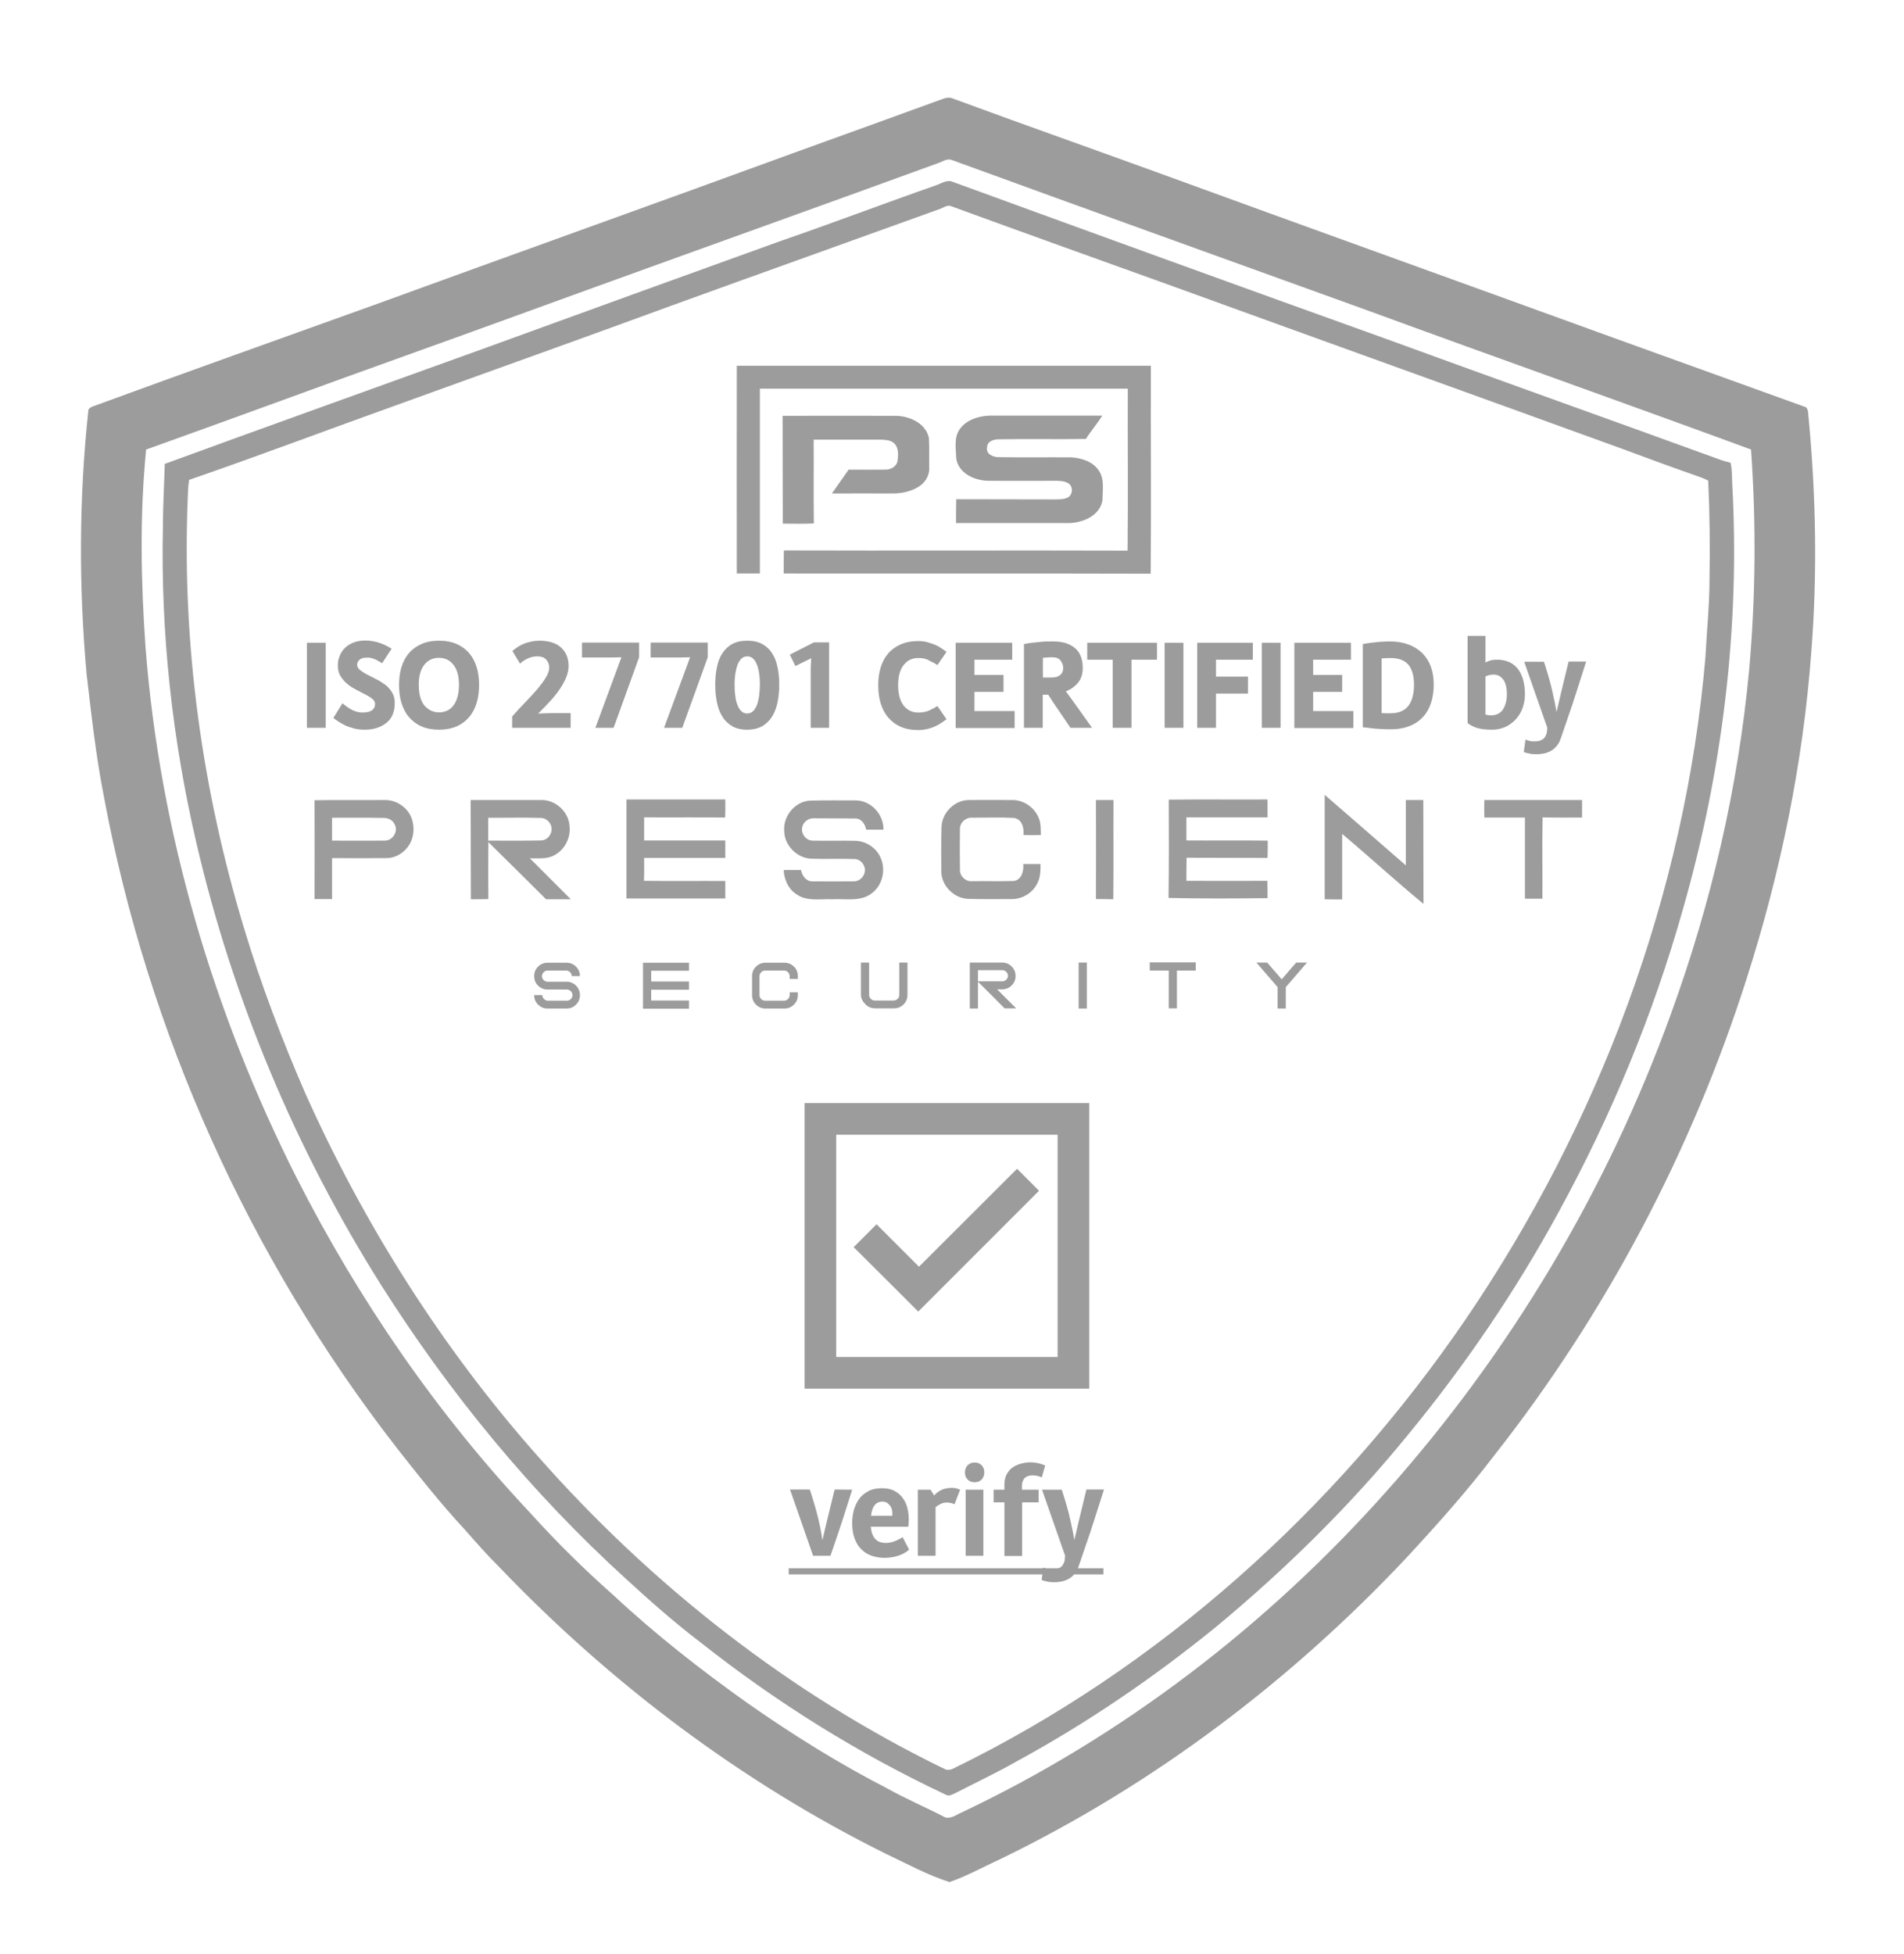 <svg width="77" height="79" viewBox="0 0 77 79" fill="none" xmlns="http://www.w3.org/2000/svg">
<path d="M22.143 40.776C21.993 40.776 21.865 40.723 21.76 40.617C21.654 40.512 21.602 40.384 21.602 40.234H21.933C21.933 40.294 21.955 40.347 22 40.392C22.046 40.437 22.098 40.459 22.159 40.459H22.926C22.986 40.459 23.039 40.437 23.084 40.392C23.129 40.347 23.152 40.294 23.152 40.234C23.152 40.173 23.129 40.121 23.084 40.076C23.039 40.031 22.986 40.008 22.926 40.008H22.143C21.993 40.008 21.865 39.955 21.76 39.85C21.654 39.745 21.602 39.617 21.602 39.466C21.602 39.316 21.654 39.188 21.76 39.082C21.865 38.977 21.993 38.924 22.143 38.924H22.911C23.062 38.924 23.189 38.977 23.295 39.082C23.4 39.188 23.453 39.316 23.453 39.466H23.122C23.122 39.406 23.099 39.353 23.054 39.308C23.009 39.263 22.956 39.24 22.896 39.24H22.143C22.083 39.24 22.03 39.263 21.985 39.308C21.94 39.353 21.918 39.406 21.918 39.466C21.918 39.526 21.94 39.579 21.985 39.624C22.03 39.669 22.083 39.692 22.143 39.692H22.911C23.062 39.692 23.189 39.745 23.295 39.85C23.4 39.955 23.453 40.083 23.453 40.234C23.453 40.384 23.4 40.512 23.295 40.617C23.189 40.723 23.062 40.776 22.911 40.776H22.143Z" fill="#9C9C9C"/>
<path d="M27.863 38.917V39.248H26.335V39.684H27.863V40.015H26.335V40.452H27.863V40.783H26.004V38.924H27.863V38.917Z" fill="#9C9C9C"/>
<path d="M32.266 39.466V39.579H31.935V39.466C31.935 39.406 31.912 39.353 31.867 39.308C31.822 39.263 31.769 39.24 31.709 39.24H30.941C30.881 39.24 30.828 39.263 30.783 39.308C30.738 39.353 30.715 39.406 30.715 39.466V40.234C30.715 40.294 30.738 40.347 30.783 40.392C30.828 40.437 30.881 40.459 30.941 40.459H31.709C31.769 40.459 31.822 40.437 31.867 40.392C31.912 40.347 31.935 40.294 31.935 40.234V40.121H32.266V40.234C32.266 40.384 32.213 40.512 32.108 40.617C32.002 40.723 31.875 40.776 31.724 40.776H30.956C30.806 40.776 30.678 40.723 30.573 40.617C30.467 40.512 30.414 40.384 30.414 40.234V39.466C30.414 39.316 30.467 39.188 30.573 39.082C30.678 38.977 30.806 38.924 30.956 38.924H31.724C31.875 38.924 32.002 38.977 32.108 39.082C32.213 39.18 32.266 39.308 32.266 39.466Z" fill="#9C9C9C"/>
<path d="M34.817 40.226V38.917H35.148V40.226C35.148 40.286 35.171 40.339 35.216 40.384C35.261 40.429 35.314 40.452 35.374 40.452H36.142C36.202 40.452 36.255 40.429 36.3 40.384C36.345 40.339 36.367 40.286 36.367 40.226V38.917H36.699V40.226C36.699 40.377 36.646 40.505 36.541 40.61C36.435 40.715 36.307 40.768 36.157 40.768H35.389C35.239 40.768 35.111 40.715 35.005 40.61C34.9 40.505 34.817 40.377 34.817 40.226Z" fill="#9C9C9C"/>
<path d="M39.551 39.692V40.776H39.22V38.917H40.529C40.68 38.917 40.808 38.969 40.913 39.075C41.018 39.18 41.071 39.308 41.071 39.459C41.071 39.609 41.018 39.737 40.913 39.842C40.808 39.948 40.68 40 40.529 40H40.326L41.094 40.768H40.627L39.551 39.692ZM39.551 39.24V39.677H40.537C40.597 39.677 40.65 39.654 40.695 39.609C40.74 39.564 40.763 39.511 40.763 39.451C40.763 39.391 40.74 39.338 40.695 39.293C40.65 39.248 40.597 39.225 40.537 39.225H39.551V39.24Z" fill="#9C9C9C"/>
<path d="M43.954 40.776H43.622V38.917H43.954V40.776Z" fill="#9C9C9C"/>
<path d="M47.596 39.24V40.768H47.265V39.24H46.497V38.909H48.356V39.24H47.596Z" fill="#9C9C9C"/>
<path d="M51.999 39.91V40.776H51.668V39.91L50.81 38.917H51.246L51.833 39.594L52.42 38.917H52.857L51.999 39.91Z" fill="#9C9C9C"/>
<path d="M12.412 29.426V25.987H13.172V29.426H12.412Z" fill="#9C9C9C"/>
<path d="M14.753 29.502C14.595 29.502 14.444 29.487 14.309 29.449C14.173 29.411 14.053 29.374 13.948 29.321C13.842 29.268 13.744 29.216 13.669 29.163C13.594 29.11 13.526 29.065 13.481 29.028L13.85 28.433C14 28.561 14.143 28.659 14.271 28.719C14.407 28.779 14.535 28.809 14.67 28.809C14.723 28.809 14.783 28.802 14.836 28.794C14.896 28.787 14.948 28.772 15.001 28.742C15.054 28.719 15.091 28.681 15.122 28.636C15.152 28.591 15.167 28.531 15.167 28.456C15.167 28.38 15.129 28.313 15.054 28.252C14.979 28.192 14.881 28.132 14.775 28.079C14.662 28.019 14.542 27.959 14.414 27.891C14.286 27.823 14.158 27.748 14.053 27.658C13.94 27.567 13.85 27.462 13.774 27.342C13.699 27.221 13.662 27.078 13.662 26.905C13.662 26.77 13.684 26.642 13.737 26.521C13.782 26.401 13.857 26.288 13.948 26.198C14.038 26.108 14.158 26.032 14.294 25.98C14.429 25.927 14.587 25.897 14.768 25.897C14.956 25.897 15.137 25.927 15.31 25.98C15.483 26.032 15.656 26.115 15.837 26.228L15.453 26.815C15.362 26.755 15.287 26.717 15.219 26.68C15.152 26.649 15.091 26.627 15.039 26.612C14.986 26.597 14.941 26.589 14.911 26.589C14.873 26.589 14.851 26.589 14.836 26.589C14.693 26.589 14.595 26.619 14.535 26.68C14.474 26.74 14.444 26.8 14.444 26.868C14.444 26.95 14.482 27.026 14.557 27.086C14.632 27.146 14.73 27.214 14.836 27.267C14.948 27.327 15.069 27.387 15.204 27.455C15.34 27.522 15.46 27.598 15.573 27.68C15.686 27.763 15.776 27.869 15.852 27.989C15.927 28.109 15.964 28.252 15.964 28.418C15.964 28.764 15.859 29.035 15.641 29.216C15.408 29.404 15.114 29.502 14.753 29.502Z" fill="#9C9C9C"/>
<path d="M17.756 29.502C17.485 29.502 17.244 29.456 17.041 29.366C16.838 29.276 16.672 29.148 16.537 28.99C16.401 28.832 16.303 28.636 16.235 28.418C16.168 28.2 16.138 27.951 16.138 27.695C16.138 27.432 16.168 27.191 16.235 26.973C16.303 26.755 16.401 26.567 16.537 26.409C16.672 26.25 16.838 26.13 17.041 26.04C17.244 25.949 17.485 25.904 17.756 25.904C18.027 25.904 18.267 25.949 18.471 26.04C18.674 26.13 18.84 26.25 18.975 26.409C19.11 26.567 19.208 26.755 19.276 26.973C19.344 27.191 19.374 27.432 19.374 27.695C19.374 27.959 19.344 28.2 19.276 28.418C19.208 28.636 19.11 28.832 18.975 28.99C18.84 29.148 18.674 29.276 18.471 29.366C18.26 29.456 18.027 29.502 17.756 29.502ZM17.756 28.802C17.876 28.802 17.982 28.779 18.079 28.734C18.177 28.689 18.267 28.621 18.335 28.523C18.41 28.433 18.463 28.313 18.501 28.177C18.538 28.042 18.561 27.876 18.561 27.688C18.561 27.334 18.486 27.063 18.335 26.875C18.185 26.687 17.989 26.597 17.748 26.597C17.507 26.597 17.312 26.687 17.161 26.875C17.011 27.063 16.935 27.327 16.935 27.688C16.935 28.057 17.011 28.335 17.161 28.523C17.319 28.704 17.515 28.802 17.756 28.802Z" fill="#9C9C9C"/>
<path d="M20.713 28.967C20.902 28.749 21.09 28.553 21.27 28.365C21.451 28.177 21.609 28.004 21.752 27.838C21.887 27.673 22 27.522 22.083 27.379C22.166 27.236 22.211 27.108 22.211 26.995C22.211 26.868 22.174 26.762 22.091 26.672C22.015 26.582 21.887 26.537 21.73 26.537C21.609 26.537 21.489 26.559 21.368 26.612C21.248 26.664 21.135 26.732 21.03 26.83L20.721 26.318C20.902 26.168 21.075 26.062 21.255 26.002C21.436 25.942 21.617 25.904 21.805 25.904C22.196 25.904 22.49 25.995 22.693 26.183C22.896 26.371 22.994 26.619 22.994 26.928C22.994 27.086 22.956 27.244 22.889 27.41C22.821 27.567 22.73 27.733 22.618 27.891C22.505 28.049 22.377 28.215 22.226 28.373C22.076 28.531 21.925 28.696 21.76 28.854C21.85 28.847 21.955 28.839 22.053 28.839C22.159 28.839 22.264 28.832 22.369 28.832H23.077V29.426H20.713V28.967Z" fill="#9C9C9C"/>
<path d="M23.543 25.98H25.846V26.574L24.815 29.426H24.078L25.131 26.574C25.011 26.574 24.89 26.582 24.762 26.582C24.634 26.582 24.499 26.582 24.348 26.582H24.108H23.536V25.98H23.543Z" fill="#9C9C9C"/>
<path d="M26.32 25.98H28.623V26.574L27.592 29.426H26.855L27.908 26.574C27.788 26.574 27.667 26.582 27.54 26.582C27.412 26.582 27.276 26.582 27.125 26.582H26.885H26.313V25.98H26.32Z" fill="#9C9C9C"/>
<path d="M30.219 29.502C29.978 29.502 29.775 29.456 29.609 29.359C29.444 29.261 29.308 29.133 29.21 28.967C29.105 28.802 29.037 28.614 28.992 28.388C28.947 28.17 28.924 27.929 28.924 27.68C28.924 27.432 28.947 27.191 28.992 26.98C29.037 26.762 29.105 26.574 29.21 26.416C29.316 26.258 29.444 26.13 29.609 26.04C29.775 25.949 29.978 25.904 30.219 25.904C30.459 25.904 30.663 25.949 30.828 26.04C30.994 26.13 31.129 26.258 31.227 26.416C31.332 26.574 31.4 26.762 31.445 26.98C31.491 27.199 31.513 27.432 31.513 27.68C31.513 27.929 31.491 28.17 31.445 28.388C31.4 28.606 31.332 28.802 31.227 28.967C31.122 29.133 30.994 29.261 30.828 29.359C30.663 29.449 30.459 29.502 30.219 29.502ZM30.219 28.847C30.309 28.847 30.384 28.817 30.452 28.757C30.512 28.696 30.565 28.614 30.61 28.508C30.648 28.403 30.678 28.282 30.7 28.14C30.715 27.997 30.73 27.846 30.73 27.673C30.73 27.522 30.723 27.379 30.7 27.236C30.685 27.101 30.655 26.98 30.61 26.875C30.572 26.77 30.52 26.687 30.452 26.627C30.392 26.567 30.309 26.537 30.219 26.537C30.128 26.537 30.053 26.567 29.985 26.627C29.925 26.687 29.872 26.77 29.827 26.875C29.79 26.98 29.76 27.101 29.737 27.236C29.722 27.372 29.707 27.515 29.707 27.673C29.707 27.838 29.714 27.997 29.737 28.14C29.752 28.282 29.782 28.403 29.827 28.508C29.865 28.614 29.918 28.696 29.985 28.757C30.053 28.824 30.128 28.847 30.219 28.847Z" fill="#9C9C9C"/>
<path d="M32.785 28.832V27.154C32.785 27.056 32.785 26.958 32.793 26.868C32.8 26.777 32.8 26.687 32.808 26.612L32.168 26.928L31.942 26.469L32.913 25.972H33.53V28.832V29.426H32.785V28.832Z" fill="#9C9C9C"/>
<path d="M37.135 26.604C36.894 26.604 36.699 26.695 36.548 26.883C36.398 27.071 36.322 27.334 36.322 27.695C36.322 28.064 36.398 28.343 36.548 28.531C36.699 28.719 36.894 28.809 37.135 28.809C37.316 28.809 37.466 28.779 37.594 28.719C37.722 28.659 37.827 28.599 37.91 28.546L38.279 29.08C38.219 29.125 38.151 29.171 38.076 29.223C38.001 29.276 37.91 29.321 37.82 29.366C37.722 29.411 37.617 29.449 37.504 29.472C37.391 29.502 37.263 29.517 37.135 29.517C36.864 29.517 36.623 29.472 36.42 29.381C36.217 29.291 36.051 29.163 35.916 29.005C35.78 28.847 35.682 28.651 35.615 28.433C35.547 28.215 35.517 27.966 35.517 27.71C35.517 27.447 35.547 27.206 35.615 26.988C35.682 26.77 35.78 26.582 35.916 26.424C36.051 26.265 36.217 26.145 36.42 26.055C36.623 25.965 36.864 25.919 37.135 25.919C37.27 25.919 37.391 25.934 37.504 25.965C37.617 25.995 37.722 26.032 37.82 26.07C37.918 26.115 38.001 26.16 38.076 26.213C38.151 26.265 38.219 26.311 38.279 26.356L37.91 26.89C37.827 26.83 37.722 26.777 37.594 26.717C37.466 26.634 37.316 26.604 37.135 26.604Z" fill="#9C9C9C"/>
<path d="M38.648 29.426V25.987H40.936V26.672H39.408V27.289H40.582V27.974H39.408V28.749H41.033V29.434H38.648V29.426Z" fill="#9C9C9C"/>
<path d="M44.164 29.426H43.291L42.734 28.606C42.674 28.523 42.621 28.441 42.561 28.35C42.501 28.26 42.448 28.17 42.388 28.087H42.17V29.426H41.41V26.04C41.515 26.017 41.628 26.002 41.748 25.987C41.854 25.972 41.982 25.965 42.117 25.949C42.253 25.934 42.411 25.934 42.576 25.934C42.787 25.934 42.968 25.957 43.126 26.01C43.276 26.062 43.404 26.138 43.502 26.228C43.6 26.318 43.675 26.439 43.72 26.567C43.765 26.702 43.788 26.845 43.788 27.011C43.788 27.244 43.728 27.44 43.6 27.598C43.472 27.756 43.306 27.876 43.103 27.951C43.163 28.027 43.216 28.102 43.269 28.177C43.314 28.237 43.367 28.305 43.412 28.373C43.464 28.441 43.51 28.508 43.547 28.561L44.164 29.426ZM42.531 27.394C42.682 27.394 42.795 27.357 42.877 27.289C42.96 27.221 42.998 27.123 42.998 27.011C42.998 26.898 42.96 26.8 42.892 26.71C42.825 26.619 42.712 26.574 42.569 26.574C42.493 26.574 42.418 26.574 42.358 26.582C42.298 26.582 42.238 26.589 42.177 26.597V27.394H42.531Z" fill="#9C9C9C"/>
<path d="M45 29.426V26.672H43.969V25.987H46.791V26.672H45.76V29.426H45Z" fill="#9C9C9C"/>
<path d="M47.099 29.426V25.987H47.859V29.426H47.099Z" fill="#9C9C9C"/>
<path d="M48.416 29.426V25.987H50.667V26.672H49.176V27.357H50.471V28.042H49.176V29.426H48.416Z" fill="#9C9C9C"/>
<path d="M51.028 29.426V25.987H51.788V29.426H51.028Z" fill="#9C9C9C"/>
<path d="M52.345 29.426V25.987H54.633V26.672H53.105V27.289H54.279V27.974H53.105V28.749H54.731V29.434H52.345V29.426Z" fill="#9C9C9C"/>
<path d="M55.114 26.04C55.22 26.017 55.333 26.002 55.453 25.987C55.559 25.972 55.679 25.965 55.807 25.949C55.942 25.942 56.078 25.934 56.221 25.934C56.499 25.934 56.755 25.98 56.973 26.062C57.192 26.145 57.372 26.265 57.53 26.416C57.681 26.574 57.794 26.755 57.869 26.965C57.944 27.176 57.982 27.417 57.982 27.68C57.982 27.944 57.944 28.185 57.877 28.403C57.809 28.621 57.703 28.817 57.56 28.975C57.417 29.133 57.237 29.261 57.011 29.351C56.785 29.442 56.522 29.487 56.221 29.487C56.078 29.487 55.935 29.479 55.807 29.472C55.671 29.464 55.559 29.456 55.453 29.442C55.333 29.426 55.22 29.411 55.114 29.404V26.04ZM56.228 26.604C56.108 26.604 55.987 26.612 55.875 26.619V28.832C55.935 28.832 55.995 28.839 56.055 28.839C56.108 28.839 56.168 28.839 56.228 28.839C56.552 28.839 56.793 28.742 56.951 28.546C57.101 28.35 57.184 28.064 57.184 27.688C57.184 27.334 57.109 27.063 56.958 26.875C56.8 26.695 56.559 26.604 56.228 26.604Z" fill="#9C9C9C"/>
<path d="M60.074 25.701V26.785C60.134 26.755 60.194 26.725 60.277 26.702C60.352 26.68 60.45 26.672 60.556 26.672C60.744 26.672 60.909 26.71 61.052 26.777C61.195 26.845 61.308 26.943 61.399 27.063C61.489 27.184 61.557 27.334 61.602 27.507C61.647 27.68 61.67 27.869 61.67 28.072C61.67 28.26 61.639 28.441 61.579 28.614C61.519 28.787 61.429 28.937 61.316 29.065C61.203 29.193 61.06 29.299 60.902 29.381C60.736 29.456 60.556 29.502 60.345 29.502C60.097 29.502 59.893 29.479 59.743 29.434C59.592 29.389 59.465 29.321 59.352 29.238V25.709H60.074V25.701ZM60.94 28.079C60.94 27.801 60.887 27.598 60.789 27.47C60.691 27.342 60.563 27.274 60.398 27.274C60.33 27.274 60.27 27.282 60.217 27.297C60.164 27.312 60.112 27.327 60.074 27.349V28.892C60.112 28.9 60.149 28.907 60.187 28.915C60.225 28.915 60.27 28.922 60.315 28.922C60.503 28.922 60.661 28.847 60.774 28.696C60.879 28.531 60.94 28.328 60.94 28.079Z" fill="#9C9C9C"/>
<path d="M61.64 26.755H62.437L62.483 26.89C62.61 27.289 62.716 27.658 62.783 27.974C62.859 28.297 62.911 28.569 62.949 28.787C62.994 28.584 63.054 28.328 63.13 28.012C63.205 27.695 63.303 27.304 63.416 26.83L63.438 26.747H64.146C64.003 27.191 63.875 27.598 63.754 27.974C63.634 28.35 63.529 28.674 63.431 28.945C63.318 29.268 63.22 29.562 63.13 29.825C63.084 29.961 63.032 30.074 62.957 30.156C62.881 30.247 62.806 30.314 62.716 30.36C62.626 30.412 62.535 30.442 62.437 30.465C62.34 30.48 62.242 30.495 62.151 30.495C62.023 30.495 61.918 30.488 61.835 30.465C61.752 30.45 61.677 30.427 61.624 30.405L61.692 29.901C61.76 29.931 61.82 29.946 61.873 29.961C61.926 29.976 61.978 29.976 62.031 29.976C62.159 29.976 62.257 29.961 62.332 29.923C62.407 29.886 62.46 29.84 62.49 29.78C62.528 29.72 62.55 29.66 62.558 29.599C62.565 29.539 62.573 29.479 62.573 29.419L61.64 26.755Z" fill="#9C9C9C"/>
<path d="M34.463 60.23C34.32 60.674 34.2 61.058 34.095 61.389C33.989 61.72 33.891 61.999 33.816 62.224C33.726 62.488 33.651 62.714 33.583 62.902H32.883L31.95 60.223H32.748L32.793 60.358C32.921 60.757 33.026 61.118 33.101 61.442C33.176 61.765 33.229 62.044 33.259 62.277C33.304 62.066 33.372 61.795 33.447 61.479C33.523 61.156 33.62 60.764 33.733 60.305L33.756 60.223L34.463 60.23Z" fill="#9C9C9C"/>
<path d="M35.216 61.713C35.246 62.157 35.449 62.383 35.818 62.383C35.938 62.383 36.051 62.36 36.157 62.322C36.262 62.285 36.383 62.224 36.503 62.149L36.766 62.654C36.638 62.766 36.488 62.849 36.315 62.902C36.149 62.955 35.969 62.985 35.773 62.985C35.585 62.985 35.419 62.955 35.254 62.902C35.096 62.849 34.953 62.759 34.84 62.646C34.719 62.533 34.629 62.383 34.561 62.202C34.493 62.021 34.463 61.81 34.463 61.562C34.463 61.404 34.486 61.246 34.524 61.081C34.569 60.915 34.636 60.764 34.727 60.629C34.817 60.493 34.945 60.381 35.103 60.298C35.254 60.208 35.449 60.17 35.675 60.17C35.878 60.17 36.051 60.208 36.194 60.29C36.33 60.366 36.443 60.471 36.526 60.591C36.608 60.712 36.669 60.847 36.699 60.99C36.736 61.141 36.751 61.284 36.751 61.419C36.751 61.479 36.751 61.532 36.744 61.585C36.744 61.637 36.736 61.69 36.729 61.728H35.216V61.713ZM35.69 60.712C35.547 60.712 35.442 60.764 35.367 60.862C35.291 60.96 35.246 61.103 35.224 61.284H36.081C36.081 61.269 36.089 61.254 36.089 61.239C36.089 61.224 36.089 61.209 36.089 61.201C36.089 61.05 36.051 60.93 35.969 60.847C35.886 60.749 35.795 60.712 35.69 60.712Z" fill="#9C9C9C"/>
<path d="M38.603 60.817C38.512 60.772 38.399 60.749 38.286 60.749C38.196 60.749 38.121 60.764 38.046 60.802C37.97 60.84 37.895 60.885 37.835 60.938V62.902H37.12V60.23H37.632L37.775 60.463C37.812 60.426 37.85 60.388 37.895 60.35C37.94 60.313 37.986 60.283 38.046 60.253C38.098 60.223 38.166 60.2 38.234 60.185C38.309 60.17 38.392 60.155 38.482 60.155C38.535 60.155 38.588 60.162 38.648 60.17C38.708 60.185 38.768 60.2 38.828 60.23L38.603 60.817Z" fill="#9C9C9C"/>
<path d="M39.807 59.53C39.807 59.643 39.769 59.741 39.701 59.816C39.634 59.891 39.536 59.929 39.415 59.929C39.295 59.929 39.197 59.891 39.129 59.816C39.054 59.741 39.024 59.643 39.024 59.53C39.024 59.41 39.062 59.319 39.129 59.244C39.205 59.169 39.295 59.131 39.415 59.131C39.536 59.131 39.634 59.169 39.701 59.244C39.769 59.319 39.807 59.41 39.807 59.53ZM39.769 60.23V62.902H39.054V60.23H39.769Z" fill="#9C9C9C"/>
<path d="M42.004 60.742H41.335V62.909H40.62V60.742H40.183V60.23H40.62V60.019C40.62 59.846 40.657 59.703 40.725 59.583C40.793 59.47 40.876 59.372 40.981 59.312C41.086 59.244 41.199 59.199 41.319 59.169C41.44 59.139 41.56 59.124 41.673 59.124C41.794 59.124 41.899 59.139 41.997 59.161C42.095 59.184 42.185 59.214 42.268 59.252L42.132 59.733C42.08 59.711 42.019 59.688 41.959 59.673C41.899 59.658 41.831 59.651 41.756 59.651C41.613 59.651 41.508 59.688 41.432 59.764C41.365 59.839 41.327 59.952 41.327 60.087V60.23H42.004V60.742Z" fill="#9C9C9C"/>
<path d="M42.14 60.23H42.938L42.983 60.366C43.111 60.764 43.216 61.133 43.284 61.449C43.359 61.773 43.412 62.044 43.449 62.262C43.495 62.059 43.555 61.803 43.63 61.487C43.705 61.171 43.803 60.779 43.916 60.305L43.938 60.223H44.646C44.503 60.667 44.375 61.073 44.255 61.449C44.134 61.826 44.029 62.149 43.931 62.42C43.818 62.744 43.72 63.037 43.63 63.301C43.585 63.436 43.532 63.549 43.457 63.632C43.382 63.722 43.306 63.79 43.216 63.835C43.126 63.888 43.035 63.918 42.938 63.94C42.84 63.955 42.742 63.971 42.652 63.971C42.524 63.971 42.418 63.963 42.336 63.94C42.253 63.925 42.177 63.903 42.125 63.88L42.193 63.376C42.26 63.406 42.32 63.421 42.373 63.436C42.426 63.451 42.478 63.451 42.531 63.451C42.659 63.451 42.757 63.436 42.832 63.398C42.907 63.361 42.96 63.316 42.99 63.255C43.028 63.195 43.05 63.135 43.058 63.075C43.066 63.015 43.073 62.955 43.073 62.894L42.14 60.23Z" fill="#9C9C9C"/>
<path d="M31.897 63.654V63.406H44.623V63.654H31.897Z" fill="#9C9C9C"/>
<path d="M38.113 4.004C38.249 3.951 38.407 3.921 38.55 3.989C41.282 4.997 44.021 5.961 46.753 6.954C52.962 9.219 59.186 11.454 65.402 13.712C67.954 14.63 70.498 15.549 73.041 16.467C73.154 16.595 73.117 16.783 73.147 16.941C73.44 20.064 73.5 23.218 73.252 26.348C72.921 30.849 72.003 35.304 70.625 39.602C68.405 46.556 64.943 53.111 60.428 58.845C59.329 60.29 58.117 61.645 56.883 62.977C52.202 67.959 46.648 72.159 40.477 75.154C39.784 75.47 39.114 75.846 38.399 76.095C37.511 75.809 36.683 75.357 35.84 74.958C29.993 72.061 24.702 68.072 20.194 63.361C19.697 62.872 19.246 62.352 18.787 61.833C17.808 60.779 16.913 59.643 16.025 58.514C10.072 50.845 5.978 41.746 4.201 32.203C3.878 30.563 3.697 28.907 3.502 27.251C3.185 23.722 3.193 20.154 3.569 16.632C3.562 16.519 3.66 16.474 3.742 16.437C7.535 15.044 11.336 13.697 15.137 12.328C20.819 10.258 26.508 8.226 32.191 6.149C34.162 5.434 36.142 4.726 38.113 4.004ZM37.925 6.6C33.342 8.271 28.744 9.912 24.153 11.575C20.766 12.809 17.372 14.036 13.97 15.255C11.283 16.233 8.597 17.212 5.91 18.175C5.646 20.839 5.699 23.526 5.887 26.19C6.467 33.648 8.627 40.956 11.998 47.624C14.505 52.554 17.673 57.16 21.459 61.186C22.505 62.345 23.618 63.444 24.793 64.482C26.501 66.078 28.352 67.523 30.256 68.877C32.055 70.134 33.921 71.301 35.871 72.302C36.631 72.731 37.444 73.069 38.219 73.476C38.46 73.551 38.685 73.363 38.904 73.272C45.421 70.187 51.254 65.701 56.048 60.32C61.083 54.684 65.019 48.068 67.585 40.964C69.211 36.493 70.294 31.82 70.738 27.086C71.002 24.121 71.024 21.14 70.814 18.175C65.681 16.286 60.526 14.465 55.393 12.583C49.756 10.544 44.111 8.519 38.482 6.465C38.286 6.397 38.098 6.548 37.925 6.6Z" fill="#9C9C9C"/>
<path d="M37.865 7.488C38.083 7.413 38.309 7.24 38.55 7.36C44.367 9.483 50.193 11.598 56.025 13.69C60.511 15.33 65.019 16.933 69.512 18.567C69.67 18.627 69.828 18.672 69.986 18.709C70.053 18.988 70.038 19.274 70.053 19.552C70.377 25.355 69.655 31.203 68.052 36.787C66.855 41.031 65.154 45.126 63.039 48.994C61.301 52.192 59.239 55.218 56.928 58.025C54.618 60.862 51.991 63.444 49.177 65.777C46.678 67.809 44.006 69.638 41.176 71.18C40.334 71.662 39.453 72.076 38.588 72.52C38.49 72.565 38.377 72.625 38.272 72.573C34.734 70.909 31.4 68.832 28.337 66.409C27.276 65.604 26.275 64.716 25.289 63.812C21.481 60.343 18.185 56.332 15.43 51.982C11.961 46.488 9.41 40.407 7.942 34.078C6.971 29.908 6.497 25.626 6.587 21.351C6.587 20.486 6.64 19.62 6.663 18.755C10.945 17.189 15.242 15.654 19.532 14.104C23.558 12.636 27.577 11.184 31.604 9.731C33.703 9.009 35.773 8.218 37.865 7.488ZM38.023 8.444C34.396 9.754 30.761 11.048 27.133 12.365C23.506 13.697 19.863 14.992 16.228 16.309C13.368 17.332 10.523 18.409 7.648 19.402C7.603 19.68 7.596 19.966 7.588 20.245C7.362 26.07 8.175 31.925 9.861 37.502C10.546 39.782 11.396 42.017 12.345 44.2C14.723 49.506 17.861 54.48 21.722 58.845C26.343 64.091 31.957 68.501 38.256 71.549C38.347 71.564 38.437 71.557 38.52 71.519C46.889 67.448 54.023 61.02 59.261 53.359C64.665 45.427 68.15 36.147 68.97 26.567C69.022 25.513 69.135 24.467 69.135 23.406C69.158 22.081 69.143 20.756 69.083 19.439C68.985 19.372 68.879 19.342 68.774 19.297C67.721 18.928 66.667 18.544 65.621 18.153C59.57 15.955 53.504 13.78 47.453 11.582C44.465 10.506 41.477 9.438 38.49 8.346C38.324 8.263 38.166 8.391 38.023 8.444Z" fill="#9C9C9C"/>
<path d="M42.772 45.878V54.864H33.816V45.878H42.772ZM44.051 44.599H32.537V56.144H44.051V44.599Z" fill="#9C9C9C"/>
<path d="M41.131 47.255L37.165 51.214L35.449 49.498L34.524 50.424L36.247 52.14L37.135 53.028L42.019 48.143L41.131 47.255Z" fill="#9C9C9C"/>
<path d="M29.797 14.789C35.382 14.789 40.958 14.789 46.542 14.789C46.535 17.588 46.558 20.388 46.535 23.195C41.59 23.18 36.638 23.195 31.694 23.187C31.694 22.871 31.694 22.563 31.701 22.254C36.337 22.269 40.973 22.247 45.602 22.262C45.624 20.079 45.602 17.897 45.609 15.714C40.65 15.714 35.69 15.714 30.73 15.714C30.73 18.205 30.73 20.696 30.73 23.187C30.422 23.187 30.106 23.187 29.797 23.187C29.797 20.388 29.79 17.588 29.797 14.789Z" fill="#9C9C9C"/>
<path d="M38.821 17.34C39.092 16.971 39.573 16.82 40.017 16.805C41.538 16.805 43.058 16.805 44.578 16.805C44.375 17.129 44.119 17.422 43.916 17.746C42.742 17.769 41.575 17.739 40.401 17.761C40.198 17.761 39.927 17.829 39.92 18.077C39.852 18.363 40.175 18.491 40.409 18.484C41.38 18.499 42.358 18.484 43.329 18.491C43.75 18.521 44.202 18.664 44.443 19.033C44.676 19.387 44.586 19.831 44.586 20.222C44.488 20.839 43.818 21.125 43.261 21.148C41.726 21.148 40.191 21.148 38.663 21.148C38.663 20.824 38.663 20.508 38.67 20.185C39.995 20.192 41.327 20.185 42.651 20.192C42.825 20.185 43.005 20.2 43.163 20.124C43.397 20.026 43.412 19.643 43.186 19.53C43.043 19.447 42.877 19.447 42.727 19.439C41.801 19.439 40.875 19.447 39.95 19.439C39.4 19.424 38.753 19.131 38.67 18.529C38.663 18.137 38.565 17.686 38.821 17.34Z" fill="#9C9C9C"/>
<path d="M31.649 16.813C33.184 16.805 34.719 16.813 36.247 16.813C36.796 16.828 37.436 17.114 37.564 17.701C37.587 18.107 37.572 18.521 37.579 18.928C37.587 19.236 37.406 19.522 37.15 19.68C36.834 19.876 36.458 19.951 36.096 19.951C35.276 19.944 34.463 19.951 33.643 19.951C33.869 19.628 34.095 19.312 34.32 18.988C34.81 18.988 35.306 18.995 35.795 18.988C36.021 18.995 36.27 18.86 36.3 18.619C36.33 18.393 36.345 18.115 36.172 17.934C36.029 17.791 35.818 17.784 35.637 17.776C34.727 17.776 33.816 17.776 32.906 17.776C32.913 18.905 32.898 20.034 32.913 21.163C32.492 21.186 32.07 21.171 31.656 21.171C31.656 19.71 31.649 18.258 31.649 16.813Z" fill="#9C9C9C"/>
<path d="M53.572 32.136C54.671 33.084 55.762 34.04 56.853 34.988C56.853 34.108 56.853 33.227 56.853 32.346C57.086 32.346 57.32 32.346 57.56 32.346C57.568 33.746 57.56 35.146 57.568 36.546C56.454 35.628 55.386 34.649 54.279 33.716C54.279 34.597 54.279 35.485 54.279 36.365C54.046 36.365 53.805 36.365 53.572 36.358C53.572 34.943 53.572 33.543 53.572 32.136Z" fill="#9C9C9C"/>
<path d="M12.721 32.354C13.662 32.339 14.61 32.354 15.551 32.346C16.047 32.331 16.537 32.678 16.672 33.159C16.777 33.52 16.725 33.942 16.491 34.243C16.288 34.514 15.965 34.695 15.633 34.695C14.896 34.702 14.166 34.695 13.428 34.695C13.428 35.244 13.428 35.801 13.428 36.35C13.195 36.35 12.954 36.35 12.721 36.35C12.721 35.018 12.729 33.686 12.721 32.354ZM13.428 33.062C13.428 33.37 13.428 33.679 13.428 33.987C14.136 33.987 14.843 33.995 15.558 33.987C15.874 33.995 16.115 33.618 15.965 33.34C15.882 33.144 15.671 33.054 15.468 33.069C14.791 33.054 14.106 33.062 13.428 33.062Z" fill="#9C9C9C"/>
<path d="M19.035 32.346C20.006 32.346 20.969 32.346 21.94 32.346C22.49 32.361 22.994 32.828 23.031 33.385C23.092 33.852 22.851 34.341 22.437 34.567C22.136 34.747 21.767 34.695 21.428 34.702C21.978 35.259 22.535 35.801 23.084 36.358C22.753 36.358 22.414 36.358 22.083 36.358C21.308 35.59 20.533 34.815 19.75 34.047C19.743 34.815 19.743 35.583 19.75 36.35C19.517 36.358 19.276 36.358 19.043 36.358C19.035 35.018 19.043 33.679 19.035 32.346ZM19.743 33.062C19.743 33.37 19.743 33.679 19.743 33.987C20.458 33.987 21.165 33.995 21.88 33.98C22.091 33.98 22.264 33.806 22.301 33.603C22.354 33.34 22.136 33.069 21.865 33.069C21.157 33.046 20.45 33.069 19.743 33.062Z" fill="#9C9C9C"/>
<path d="M25.334 32.324C26.666 32.324 27.998 32.324 29.331 32.324C29.331 32.565 29.338 32.813 29.323 33.054C28.232 33.039 27.141 33.054 26.049 33.046C26.049 33.355 26.049 33.663 26.049 33.98C27.141 33.98 28.239 33.98 29.331 33.98C29.331 34.213 29.331 34.446 29.331 34.687C28.232 34.687 27.141 34.687 26.049 34.687C26.049 34.996 26.057 35.304 26.042 35.613C27.141 35.628 28.232 35.613 29.331 35.62C29.331 35.854 29.331 36.094 29.331 36.328C27.998 36.328 26.666 36.328 25.334 36.328C25.334 34.996 25.334 33.656 25.334 32.324Z" fill="#9C9C9C"/>
<path d="M31.716 33.611C31.656 33.001 32.153 32.392 32.778 32.369C33.38 32.354 33.989 32.361 34.591 32.361C35.216 32.354 35.743 32.926 35.728 33.543C35.494 33.543 35.261 33.543 35.028 33.543C34.99 33.325 34.84 33.092 34.591 33.092C34.034 33.084 33.485 33.092 32.928 33.084C32.695 33.062 32.469 33.242 32.439 33.468C32.394 33.716 32.597 33.98 32.853 33.987C33.432 34.002 34.012 33.98 34.584 33.995C35.005 34.002 35.412 34.258 35.592 34.634C35.848 35.139 35.698 35.816 35.224 36.14C34.772 36.463 34.193 36.328 33.673 36.358C33.184 36.335 32.62 36.463 32.198 36.147C31.875 35.936 31.709 35.553 31.694 35.176C31.927 35.176 32.16 35.176 32.394 35.176C32.439 35.402 32.597 35.635 32.845 35.635C33.395 35.643 33.952 35.635 34.501 35.635C34.719 35.65 34.922 35.485 34.968 35.274C35.028 35.026 34.832 34.747 34.576 34.732C33.974 34.71 33.372 34.74 32.778 34.717C32.221 34.679 31.724 34.175 31.716 33.611Z" fill="#9C9C9C"/>
<path d="M38.076 33.453C38.083 32.873 38.595 32.346 39.182 32.346C39.762 32.339 40.334 32.346 40.913 32.346C41.372 32.331 41.816 32.625 41.997 33.046C42.102 33.272 42.087 33.52 42.095 33.761C41.861 33.769 41.62 33.769 41.387 33.761C41.425 33.475 41.327 33.107 40.996 33.069C40.447 33.039 39.89 33.061 39.34 33.061C39.069 33.031 38.813 33.25 38.821 33.52C38.813 34.078 38.813 34.627 38.821 35.184C38.821 35.44 39.069 35.658 39.325 35.628C39.882 35.62 40.439 35.635 40.988 35.62C41.319 35.583 41.41 35.206 41.38 34.935C41.613 34.935 41.846 34.935 42.08 34.935C42.08 35.199 42.08 35.47 41.952 35.711C41.764 36.102 41.342 36.358 40.906 36.35C40.326 36.35 39.754 36.358 39.175 36.343C38.603 36.335 38.083 35.831 38.068 35.259C38.061 34.657 38.061 34.055 38.076 33.453Z" fill="#9C9C9C"/>
<path d="M44.322 32.346C44.556 32.346 44.797 32.346 45.03 32.346C45.022 33.686 45.037 35.026 45.022 36.358C44.789 36.35 44.556 36.35 44.322 36.35C44.322 35.018 44.33 33.679 44.322 32.346Z" fill="#9C9C9C"/>
<path d="M47.265 32.331C48.597 32.316 49.929 32.331 51.261 32.324C51.261 32.565 51.261 32.806 51.261 33.046C50.17 33.046 49.071 33.046 47.98 33.046C47.98 33.355 47.98 33.663 47.98 33.98C49.079 33.987 50.17 33.972 51.269 33.987C51.269 34.221 51.269 34.454 51.261 34.687C50.17 34.679 49.079 34.687 47.987 34.679C47.98 34.988 47.98 35.304 47.98 35.613C49.071 35.613 50.163 35.62 51.254 35.613C51.261 35.846 51.261 36.079 51.261 36.313C49.929 36.328 48.59 36.335 47.257 36.305C47.273 34.988 47.273 33.656 47.265 32.331Z" fill="#9C9C9C"/>
<path d="M60.029 32.346C61.346 32.346 62.663 32.346 63.98 32.346C63.98 32.58 63.98 32.813 63.98 33.054C63.446 33.054 62.919 33.062 62.385 33.046C62.362 34.145 62.385 35.236 62.377 36.335C62.144 36.335 61.903 36.335 61.67 36.335C61.67 35.244 61.67 34.145 61.67 33.054C61.12 33.054 60.571 33.054 60.029 33.054C60.021 32.813 60.021 32.58 60.029 32.346Z" fill="#9C9C9C"/>
</svg>
